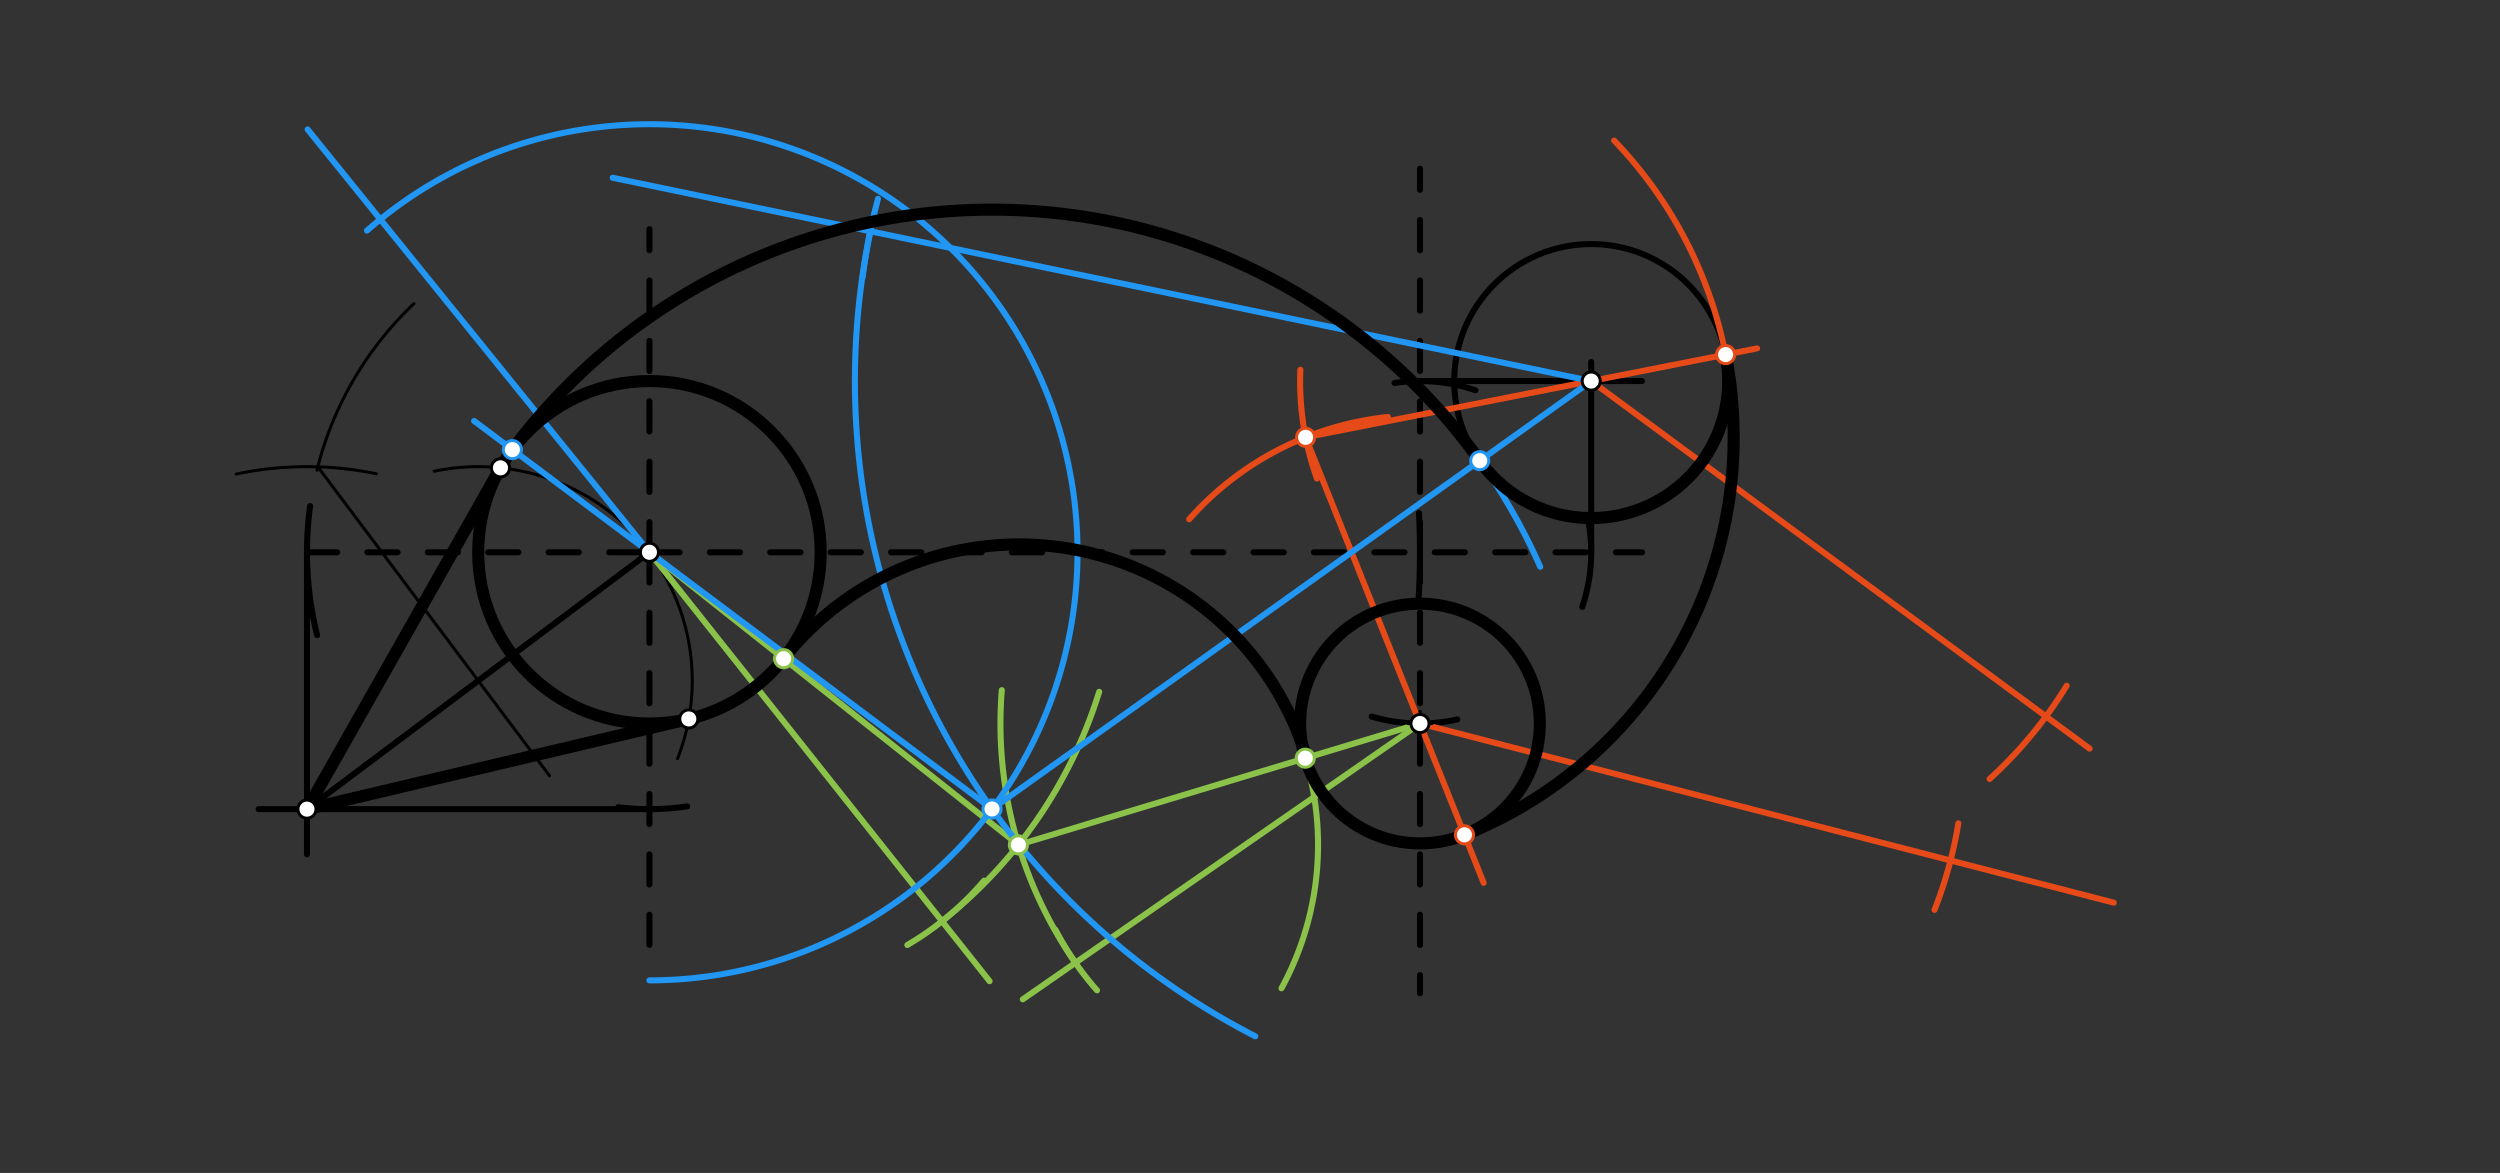 <svg xmlns="http://www.w3.org/2000/svg" class="svg--1it" height="100%" preserveAspectRatio="xMidYMid meet" viewBox="0 0 827.717 388.346" width="100%"><rect x="0" y="0" width="827.717" height="388.346" fill="#333333" stroke="none"/><defs><marker id="marker-arrow" markerHeight="16" markerUnits="userSpaceOnUse" markerWidth="24" orient="auto-start-reverse" refX="24" refY="4" viewBox="0 0 24 8"><path d="M 0 0 L 24 4 L 0 8 z" stroke="inherit"></path></marker></defs><g class="aux-layer--1FB"></g><g class="main-layer--3Vd"><g class="element--2qn"><line stroke="#000000" stroke-dasharray="10" stroke-linecap="round" stroke-width="2" x1="101.634" x2="215.02" y1="182.857" y2="182.857"></line></g><g class="element--2qn"><g class="center--1s5"><line x1="211.02" y1="182.857" x2="219.02" y2="182.857" stroke="#000000" stroke-width="1" stroke-linecap="round"></line><line x1="215.02" y1="178.857" x2="215.02" y2="186.857" stroke="#000000" stroke-width="1" stroke-linecap="round"></line><circle class="hit--230" cx="215.02" cy="182.857" r="4" stroke="none" fill="transparent"></circle></g><circle cx="215.02" cy="182.857" fill="none" r="56.693" stroke="#000000" stroke-dasharray="none" stroke-width="2"></circle></g><g class="element--2qn"><line stroke="#000000" stroke-dasharray="10" stroke-linecap="round" stroke-width="2" x1="215.02" x2="543.634" y1="182.857" y2="182.857"></line></g><g class="element--2qn"><path d="M 469.643 198.733 A 255.118 255.118 0 0 0 469.806 169.848" fill="none" stroke="#000000" stroke-dasharray="none" stroke-linecap="round" stroke-width="2"></path></g><g class="element--2qn"><path d="M 523.871 200.937 A 56.693 56.693 0 0 0 525.481 170.558" fill="none" stroke="#000000" stroke-dasharray="none" stroke-linecap="round" stroke-width="2"></path></g><g class="element--2qn"><line stroke="#000000" stroke-dasharray="10" stroke-linecap="round" stroke-width="2" x1="470.138" x2="470.138" y1="182.857" y2="55.857"></line></g><g class="element--2qn"><path d="M 488.509 129.223 A 56.693 56.693 0 0 0 461.724 126.792" fill="none" stroke="#000000" stroke-dasharray="none" stroke-linecap="round" stroke-width="2"></path></g><g class="element--2qn"><line stroke="#000000" stroke-dasharray="none" stroke-linecap="round" stroke-width="2" x1="526.831" x2="526.831" y1="182.857" y2="119.857"></line></g><g class="element--2qn"><line stroke="#000000" stroke-dasharray="none" stroke-linecap="round" stroke-width="2" x1="470.138" x2="543.634" y1="126.164" y2="126.164"></line></g><g class="element--2qn"><g class="center--1s5"><line x1="522.831" y1="126.164" x2="530.831" y2="126.164" stroke="#000000" stroke-width="1" stroke-linecap="round"></line><line x1="526.831" y1="122.164" x2="526.831" y2="130.164" stroke="#000000" stroke-width="1" stroke-linecap="round"></line><circle class="hit--230" cx="526.831" cy="126.164" r="4" stroke="none" fill="transparent"></circle></g><circle cx="526.831" cy="126.164" fill="none" r="45.354" stroke="#000000" stroke-dasharray="none" stroke-width="2"></circle></g><g class="element--2qn"><line stroke="#000000" stroke-dasharray="10" stroke-linecap="round" stroke-width="2" x1="470.138" x2="470.138" y1="182.857" y2="328.857"></line></g><g class="element--2qn"><path d="M 482.485 238.189 A 56.693 56.693 0 0 1 454.161 237.252" fill="none" stroke="#000000" stroke-dasharray="none" stroke-linecap="round" stroke-width="2"></path></g><g class="element--2qn"><g class="center--1s5"><line x1="466.138" y1="239.55" x2="474.138" y2="239.55" stroke="#000000" stroke-width="1" stroke-linecap="round"></line><line x1="470.138" y1="235.55" x2="470.138" y2="243.55" stroke="#000000" stroke-width="1" stroke-linecap="round"></line><circle class="hit--230" cx="470.138" cy="239.55" r="4" stroke="none" fill="transparent"></circle></g><circle cx="470.138" cy="239.55" fill="none" r="39.685" stroke="#000000" stroke-dasharray="none" stroke-width="2"></circle></g><g class="element--2qn"><path d="M 104.997 210.268 A 113.386 113.386 0 0 1 102.673 167.545" fill="none" stroke="#000000" stroke-dasharray="none" stroke-linecap="round" stroke-width="2"></path></g><g class="element--2qn"><line stroke="#000000" stroke-dasharray="10" stroke-linecap="round" stroke-width="2" x1="215.02" x2="215.02" y1="182.857" y2="75.857"></line></g><g class="element--2qn"><line stroke="#000000" stroke-dasharray="10" stroke-linecap="round" stroke-width="2" x1="215.02" x2="215.02" y1="182.857" y2="313.857"></line></g><g class="element--2qn"><path d="M 227.503 266.975 A 85.039 85.039 0 0 1 204.686 267.266" fill="none" stroke="#000000" stroke-dasharray="none" stroke-linecap="round" stroke-width="2"></path></g><g class="element--2qn"><line stroke="#000000" stroke-dasharray="none" stroke-linecap="round" stroke-width="2" x1="101.634" x2="101.634" y1="182.857" y2="282.857"></line></g><g class="element--2qn"><line stroke="#000000" stroke-dasharray="none" stroke-linecap="round" stroke-width="2" x1="215.02" x2="85.634" y1="267.897" y2="267.897"></line></g><g class="element--2qn"><line stroke="#000000" stroke-dasharray="none" stroke-linecap="round" stroke-width="2" x1="101.634" x2="215.02" y1="267.897" y2="182.857"></line></g><g class="element--2qn"><path d="M 137.057 100.528 A 113.386 113.386 0 0 0 104.931 155.711" fill="none" stroke="#000000" stroke-dasharray="none" stroke-linecap="round" stroke-width="1"></path></g><g class="element--2qn"><path d="M 124.632 156.867 A 113.386 113.386 0 0 0 78.232 156.952" fill="none" stroke="#000000" stroke-dasharray="none" stroke-linecap="round" stroke-width="1"></path></g><g class="element--2qn"><line stroke="#000000" stroke-dasharray="none" stroke-linecap="round" stroke-width="1" x1="105.22" x2="181.948" y1="154.567" y2="256.872"></line></g><g class="element--2qn"><path d="M 215.02 182.857 A 70.866 70.866 0 0 1 224.328 251.181" fill="none" stroke="#000000" stroke-dasharray="none" stroke-linecap="round" stroke-width="1"></path></g><g class="element--2qn"><path d="M 215.02 182.857 A 70.866 70.866 0 0 0 143.78 156.02" fill="none" stroke="#000000" stroke-dasharray="none" stroke-linecap="round" stroke-width="1"></path></g><g class="element--2qn"><line stroke="#000000" stroke-dasharray="none" stroke-linecap="round" stroke-width="2" x1="101.634" x2="165.702" y1="267.897" y2="154.896"></line></g><g class="element--2qn"><line stroke="#000000" stroke-dasharray="none" stroke-linecap="round" stroke-width="2" x1="101.634" x2="228.054" y1="267.897" y2="238.031"></line></g><g class="element--2qn"><line stroke="#8BC34A" stroke-dasharray="none" stroke-linecap="round" stroke-width="2" x1="215.02" x2="327.634" y1="182.857" y2="324.857"></line></g><g class="element--2qn"><line stroke="#8BC34A" stroke-dasharray="none" stroke-linecap="round" stroke-width="2" x1="470.138" x2="338.634" y1="239.55" y2="330.857"></line></g><g class="element--2qn"><path d="M 363.203 327.889 A 99.213 99.213 0 0 1 349.43 307.787" fill="none" stroke="#8BC34A" stroke-dasharray="none" stroke-linecap="round" stroke-width="2"></path></g><g class="element--2qn"><path d="M 300.404 312.878 A 99.213 99.213 0 0 0 325.793 291.588" fill="none" stroke="#8BC34A" stroke-dasharray="none" stroke-linecap="round" stroke-width="2"></path></g><g class="element--2qn"><path d="M 311.895 305.011 A 155.906 155.906 0 0 0 363.924 229.053" fill="none" stroke="#8BC34A" stroke-dasharray="none" stroke-linecap="round" stroke-width="2"></path></g><g class="element--2qn"><path d="M 356.045 318.768 A 138.898 138.898 0 0 1 331.68 228.505" fill="none" stroke="#8BC34A" stroke-dasharray="none" stroke-linecap="round" stroke-width="2"></path></g><g class="element--2qn"><line stroke="#8BC34A" stroke-dasharray="none" stroke-linecap="round" stroke-width="2" x1="337.178" x2="215.02" y1="279.728" y2="182.857"></line></g><g class="element--2qn"><line stroke="#8BC34A" stroke-dasharray="none" stroke-linecap="round" stroke-width="2" x1="337.178" x2="470.138" y1="279.728" y2="239.55"></line></g><g class="element--2qn"><path d="M 259.441 218.083 A 99.213 99.213 0 0 1 424.288 327.214" fill="none" stroke="#8BC34A" stroke-dasharray="none" stroke-linecap="round" stroke-width="2"></path></g><g class="element--2qn"><line stroke="#E64A19" stroke-dasharray="none" stroke-linecap="round" stroke-width="2" x1="470.138" x2="699.854" y1="239.55" y2="298.857"></line></g><g class="element--2qn"><path d="M 648.394 272.608 A 141.732 141.732 0 0 1 640.498 301.25" fill="none" stroke="#E64A19" stroke-dasharray="none" stroke-linecap="round" stroke-width="2"></path></g><g class="element--2qn"><line stroke="#E64A19" stroke-dasharray="none" stroke-linecap="round" stroke-width="2" x1="526.831" x2="691.854" y1="126.164" y2="247.857"></line></g><g class="element--2qn"><path d="M 658.723 257.91 A 141.732 141.732 0 0 0 684.242 227.036" fill="none" stroke="#E64A19" stroke-dasharray="none" stroke-linecap="round" stroke-width="2"></path></g><g class="element--2qn"><path d="M 393.713 171.926 A 102.047 102.047 0 0 1 459.514 138.057" fill="none" stroke="#E64A19" stroke-dasharray="none" stroke-linecap="round" stroke-width="2"></path></g><g class="element--2qn"><path d="M 436.019 158.443 A 96.378 96.378 0 0 1 430.525 122.427" fill="none" stroke="#E64A19" stroke-dasharray="none" stroke-linecap="round" stroke-width="2"></path></g><g class="element--2qn"><line stroke="#E64A19" stroke-dasharray="none" stroke-linecap="round" stroke-width="2" x1="432.27" x2="526.831" y1="144.789" y2="126.164"></line></g><g class="element--2qn"><line stroke="#E64A19" stroke-dasharray="none" stroke-linecap="round" stroke-width="2" x1="526.831" x2="581.754" y1="126.164" y2="115.347"></line></g><g class="element--2qn"><line stroke="#E64A19" stroke-dasharray="none" stroke-linecap="round" stroke-width="2" x1="432.27" x2="470.138" y1="144.789" y2="239.55"></line></g><g class="element--2qn"><line stroke="#E64A19" stroke-dasharray="none" stroke-linecap="round" stroke-width="2" x1="470.138" x2="491.221" y1="239.55" y2="292.307"></line></g><g class="element--2qn"><path d="M 484.864 276.402 A 141.732 141.732 0 0 0 534.422 46.54" fill="none" stroke="#E64A19" stroke-dasharray="none" stroke-linecap="round" stroke-width="2"></path></g><g class="element--2qn"><line stroke="#2196F3" stroke-dasharray="none" stroke-linecap="round" stroke-width="2" x1="526.831" x2="202.854" y1="126.164" y2="58.857"></line></g><g class="element--2qn"><line stroke="#2196F3" stroke-dasharray="none" stroke-linecap="round" stroke-width="2" x1="215.02" x2="101.854" y1="182.857" y2="42.857"></line></g><g class="element--2qn"><path d="M 285.595 91.824 A 198.425 198.425 0 0 1 290.698 65.816" fill="none" stroke="#2196F3" stroke-dasharray="none" stroke-linecap="round" stroke-width="2"></path></g><g class="element--2qn"><path d="M 288.148 76.577 A 243.78 243.78 0 0 0 415.61 343.094" fill="none" stroke="#2196F3" stroke-dasharray="none" stroke-linecap="round" stroke-width="2"></path></g><g class="element--2qn"><path d="M 121.508 76.351 A 141.732 141.732 0 1 1 215.02 324.589" fill="none" stroke="#2196F3" stroke-dasharray="none" stroke-linecap="round" stroke-width="2"></path></g><g class="element--2qn"><line stroke="#2196F3" stroke-dasharray="none" stroke-linecap="round" stroke-width="2" x1="215.02" x2="328.447" y1="182.857" y2="267.841"></line></g><g class="element--2qn"><line stroke="#2196F3" stroke-dasharray="none" stroke-linecap="round" stroke-width="2" x1="328.447" x2="526.831" y1="267.841" y2="126.164"></line></g><g class="element--2qn"><line stroke="#2196F3" stroke-dasharray="none" stroke-linecap="round" stroke-width="2" x1="215.02" x2="156.97" y1="182.857" y2="139.364"></line></g><g class="element--2qn"><path d="M 169.649 148.864 A 198.425 198.425 0 0 1 509.95 187.658" fill="none" stroke="#2196F3" stroke-dasharray="none" stroke-linecap="round" stroke-width="2"></path></g><g class="element--2qn"><line stroke="#000000" stroke-dasharray="none" stroke-linecap="round" stroke-width="4" x1="101.634" x2="165.702" y1="267.897" y2="154.896"></line></g><g class="element--2qn"><line stroke="#000000" stroke-dasharray="none" stroke-linecap="round" stroke-width="4" x1="228.054" x2="101.634" y1="238.031" y2="267.897"></line></g><g class="element--2qn"><g class="center--1s5"><line x1="211.02" y1="182.857" x2="219.02" y2="182.857" stroke="#000000" stroke-width="1" stroke-linecap="round"></line><line x1="215.02" y1="178.857" x2="215.02" y2="186.857" stroke="#000000" stroke-width="1" stroke-linecap="round"></line><circle class="hit--230" cx="215.02" cy="182.857" r="4" stroke="none" fill="transparent"></circle></g><circle cx="215.02" cy="182.857" fill="none" r="56.693" stroke="#000000" stroke-dasharray="none" stroke-width="4"></circle></g><g class="element--2qn"><g class="center--1s5"><line x1="466.138" y1="239.55" x2="474.138" y2="239.55" stroke="#000000" stroke-width="1" stroke-linecap="round"></line><line x1="470.138" y1="235.55" x2="470.138" y2="243.55" stroke="#000000" stroke-width="1" stroke-linecap="round"></line><circle class="hit--230" cx="470.138" cy="239.55" r="4" stroke="none" fill="transparent"></circle></g><circle cx="470.138" cy="239.55" fill="none" r="39.685" stroke="#000000" stroke-dasharray="none" stroke-width="4"></circle></g><g class="element--2qn"><path d="M 260.391 216.851 A 99.396 99.396 0 0 1 432.582 250.898" fill="none" stroke="#000000" stroke-dasharray="none" stroke-linecap="round" stroke-width="4"></path></g><g class="element--2qn"><path d="M 571.33 117.4 A 141.732 141.732 0 0 1 484.864 276.402" fill="none" stroke="#000000" stroke-dasharray="none" stroke-linecap="round" stroke-width="4"></path></g><g class="element--2qn"><path d="M 169.649 148.864 A 198.425 198.425 0 0 1 489.922 152.523" fill="none" stroke="#000000" stroke-dasharray="none" stroke-linecap="round" stroke-width="4"></path></g><g class="element--2qn"><path d="M 489.922 152.523 A 45.354 45.354 0 0 0 571.33 117.4" fill="none" stroke="#000000" stroke-dasharray="none" stroke-linecap="round" stroke-width="4"></path></g><g class="element--2qn"><circle cx="215.02" cy="182.857" r="3" stroke="#000000" stroke-width="1" fill="#ffffff"></circle>}</g><g class="element--2qn"><circle cx="526.831" cy="126.164" r="3" stroke="#000000" stroke-width="1" fill="#ffffff"></circle>}</g><g class="element--2qn"><circle cx="470.138" cy="239.55" r="3" stroke="#000000" stroke-width="1" fill="#ffffff"></circle>}</g><g class="element--2qn"><circle cx="101.634" cy="267.897" r="3" stroke="#000000" stroke-width="1" fill="#ffffff"></circle>}</g><g class="element--2qn"><circle cx="165.702" cy="154.896" r="3" stroke="#000000" stroke-width="1" fill="#ffffff"></circle>}</g><g class="element--2qn"><circle cx="228.054" cy="238.031" r="3" stroke="#000000" stroke-width="1" fill="#ffffff"></circle>}</g><g class="element--2qn"><circle cx="337.178" cy="279.728" r="3" stroke="#8BC34A" stroke-width="1" fill="#ffffff"></circle>}</g><g class="element--2qn"><circle cx="259.441" cy="218.083" r="3" stroke="#8BC34A" stroke-width="1" fill="#ffffff"></circle>}</g><g class="element--2qn"><circle cx="432.149" cy="251.029" r="3" stroke="#8BC34A" stroke-width="1" fill="#ffffff"></circle>}</g><g class="element--2qn"><circle cx="432.27" cy="144.789" r="3" stroke="#E64A19" stroke-width="1" fill="#ffffff"></circle>}</g><g class="element--2qn"><circle cx="571.33" cy="117.4" r="3" stroke="#E64A19" stroke-width="1" fill="#ffffff"></circle>}</g><g class="element--2qn"><circle cx="484.864" cy="276.402" r="3" stroke="#E64A19" stroke-width="1" fill="#ffffff"></circle>}</g><g class="element--2qn"><circle cx="328.447" cy="267.841" r="3" stroke="#2196F3" stroke-width="1" fill="#ffffff"></circle>}</g><g class="element--2qn"><circle cx="169.649" cy="148.864" r="3" stroke="#2196F3" stroke-width="1" fill="#ffffff"></circle>}</g><g class="element--2qn"><circle cx="489.922" cy="152.523" r="3" stroke="#2196F3" stroke-width="1" fill="#ffffff"></circle>}</g></g><g class="snaps-layer--2PT"></g><g class="temp-layer--rAP"></g></svg>